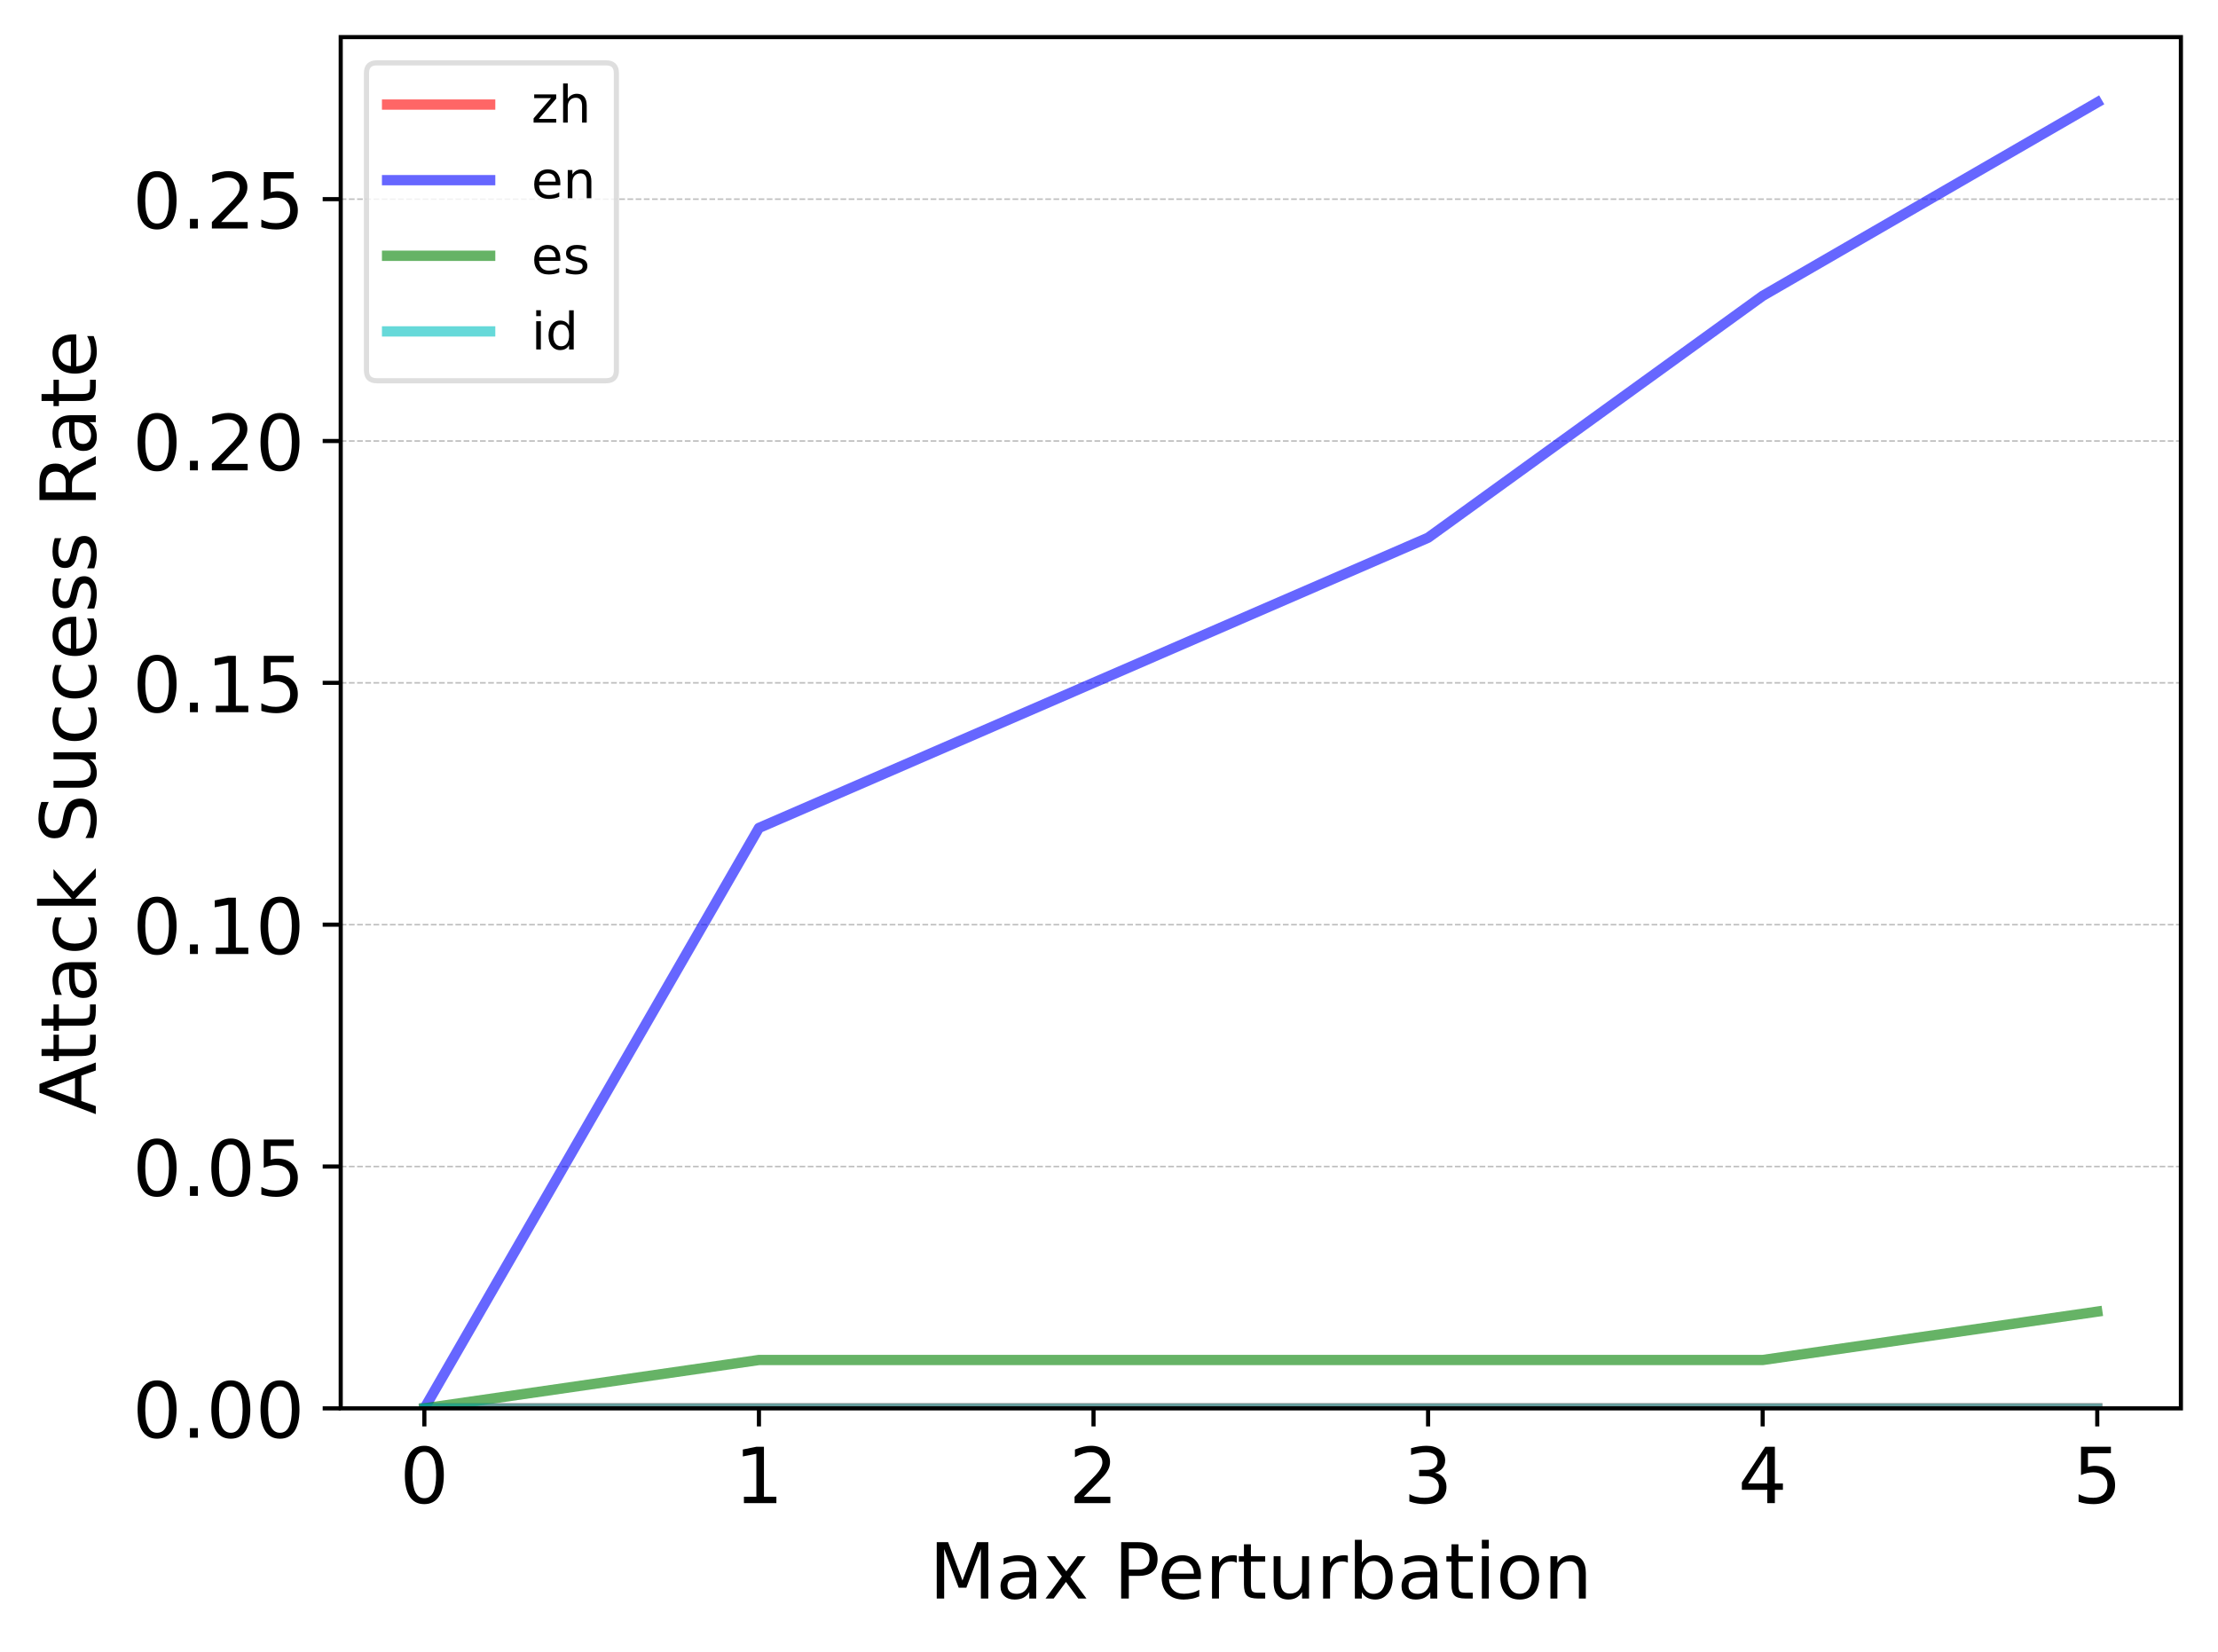 <svg xmlns="http://www.w3.org/2000/svg" xmlns:xlink="http://www.w3.org/1999/xlink" width="573.922" height="427.391" viewBox="0 0 430.442 320.543"><path d="M0 320.543h430.442V0H0z" fill="#fff"/><path d="M66.122 273.312h357.12V7.2H66.122z" fill="#fff"/><path stroke-width=".8" stroke-linejoin="round" fill="none" stroke="#000" d="M82.355 273.312v3.5"/><symbol id="a"><path transform="matrix(.001 0 0 .001 -.066 .013)" d="M318 664c-51 0-89-25-115-75s-38-125-38-225 12-175 38-225 64-75 115-75 89 25 115 75c25 50 38 125 38 225s-13 175-38 225c-26 50-64 75-115 75zm0 78c81 0 143-33 187-97 43-65 65-159 65-281 0-123-22-217-65-281-44-64-106-96-188-96S173 19 130 83 66 241 66 364c0 122 21 216 64 281 43 64 106 97 188 97z"/></symbol><use xlink:href="#a" transform="matrix(15 0 0 -15 78.571 291.898)"/><path stroke-width=".8" stroke-linejoin="round" fill="none" stroke="#000" d="M147.286 273.312v3.5"/><symbol id="b"><path transform="translate(-.11) scale(.001)" d="M124 83h161v556l-175-35v90l174 35h99V83h161V0H124v83z"/></symbol><use xlink:href="#b" transform="matrix(15 0 0 -15 144.162 291.703)"/><path stroke-width=".8" stroke-linejoin="round" fill="none" stroke="#000" d="M212.216 273.312v3.5"/><symbol id="c"><path transform="translate(-.073) scale(.001)" d="M192 83h344V0H73v83c37 38 88 90 153 156 64 65 105 107 122 126 32 35 54 65 66 90 12 24 19 49 19 73 0 38-14 70-41 94s-62 37-106 37c-31 0-64-6-98-16-34-11-71-27-110-49v100c40 16 77 28 111 36s66 12 95 12c75 0 135-19 180-57s68-88 68-151c0-30-6-59-17-85-11-27-31-59-61-95-8-10-34-37-78-82S271 164 192 83z"/></symbol><use xlink:href="#c" transform="matrix(15 0 0 -15 208.538 291.703)"/><path stroke-width=".8" stroke-linejoin="round" fill="none" stroke="#000" d="M277.147 273.312v3.5"/><symbol id="d"><path transform="matrix(.001 0 0 .001 -.076 .013)" d="M406 393c47-10 84-31 110-63s40-72 40-118c0-72-25-128-74-167-50-39-120-58-211-58-31 0-63 3-95 9-32 5-66 14-100 26v95c27-16 57-28 90-36 32-8 66-12 102-12 62 0 109 12 141 36s49 60 49 107c0 42-15 76-45 100s-72 37-126 37h-85v81h89c48 0 85 9 111 29 26 19 39 47 39 84s-14 66-40 86c-27 20-65 30-114 30-27 0-56-3-87-9s-65-15-102-27v88c37 10 72 18 105 23 32 5 63 8 93 8 74 0 133-17 177-51s66-80 66-138c0-40-12-74-35-102s-56-48-98-58z"/></symbol><use xlink:href="#d" transform="matrix(15 0 0 -15 273.514 291.898)"/><path stroke-width=".8" stroke-linejoin="round" fill="none" stroke="#000" d="M342.078 273.312v3.5"/><symbol id="e"><path transform="translate(-.049) scale(.001)" d="M378 643 129 254h249v389zm-26 86h124V254h104v-82H476V0h-98v172H49v95l303 462z"/></symbol><use xlink:href="#e" transform="matrix(15 0 0 -15 338.04 291.703)"/><path stroke-width=".8" stroke-linejoin="round" fill="none" stroke="#000" d="M407.01 273.312v3.5"/><symbol id="f"><path transform="matrix(.001 0 0 .001 -.077 .013)" d="M108 729h387v-83H198V467c14 5 29 9 43 11s29 4 43 4c81 0 145-23 193-67 48-45 72-105 72-181 0-79-25-140-74-183S357-13 269-13c-31 0-62 3-94 7-32 5-64 12-98 23v99c29-16 59-28 91-36 31-8 64-11 99-11 56 0 101 14 134 44 32 30 49 70 49 121 0 50-17 90-49 120-33 30-78 45-134 45-26 0-53-3-79-9s-53-15-80-27v366z"/></symbol><use xlink:href="#f" transform="matrix(15 0 0 -15 403.39 291.898)"/><symbol id="g"><path transform="translate(-.098) scale(.001)" d="M98 729h147l186-496 187 496h147V0h-96v640L481 140h-99L194 640V0H98v729z"/></symbol><symbol id="h"><path transform="matrix(.001 0 0 .001 -.06 .013)" d="M343 275c-73 0-123-9-151-25-28-17-42-45-42-85 0-32 10-58 31-76 21-19 50-28 86-28 50 0 90 17 120 53 30 35 45 82 45 141v20h-89zm179 37V0h-90v83c-21-34-47-58-77-73s-68-23-112-23c-56 0-101 15-134 46s-49 73-49 126c0 61 20 107 62 139 41 31 102 47 184 47h126v9c0 41-14 73-41 96-27 22-65 34-114 34-32 0-62-4-92-12s-58-19-85-33v83c32 12 64 22 95 28s61 10 91 10c79 0 138-21 177-62s59-103 59-186z"/></symbol><symbol id="i"><path transform="translate(-.029) scale(.001)" d="M549 547 351 281 559 0H453L294 215 135 0H29l212 286L47 547h106l145-195 145 195h106z"/></symbol><symbol id="k"><path transform="translate(-.098) scale(.001)" d="M197 648V374h124c46 0 81 11 106 35s38 58 38 102-13 77-38 101-60 36-106 36H197zm-99 81h223c81 0 143-19 185-56s63-91 63-162c0-72-21-127-63-163-42-37-104-55-185-55H197V0H98v729z"/></symbol><symbol id="l"><path transform="matrix(.001 0 0 .001 -.055 .013)" d="M562 296v-44H149c4-62 22-110 56-142 33-32 79-48 139-48 34 0 68 4 100 12s65 21 97 39V28c-32-14-65-25-99-31s-69-10-103-10c-88 0-157 25-208 75S55 181 55 268c0 89 24 160 72 213 48 52 114 79 196 79 74 0 132-24 175-71 42-48 64-112 64-193zm-90 26c-1 49-15 88-41 118-27 29-63 44-107 44-50 0-90-15-120-43s-48-68-52-119h320z"/></symbol><symbol id="m"><path transform="translate(-.091) scale(.001)" d="M411 463c-10 6-21 10-33 13-12 2-25 4-39 4-51 0-90-17-117-50-28-33-41-80-41-142V0H91v547h90v-85c18 33 43 58 73 74s67 24 111 24c6 0 13-1 21-1 7-1 15-2 25-4v-92z"/></symbol><symbol id="n"><path transform="translate(-.027) scale(.001)" d="M183 702V547h185v-70H183V180c0-45 6-74 18-86 12-13 37-19 75-19h92V0h-92c-70 0-118 13-144 39s-39 73-39 141v297H27v70h66v155h90z"/></symbol><symbol id="o"><path transform="matrix(.001 0 0 .001 -.085 .013)" d="M85 216v331h90V219c0-52 10-90 30-116s50-39 91-39c48 0 87 15 115 46s42 73 42 127v310h90V0h-90v84c-22-34-48-58-76-74-29-15-62-23-100-23-63 0-111 19-143 58-33 38-49 95-49 171zm226 344z"/></symbol><symbol id="p"><path transform="matrix(.001 0 0 .001 -.091 .013)" d="M487 273c0 66-14 117-41 155-28 38-65 57-112 57-48 0-85-19-112-57-28-38-41-89-41-155s13-118 41-156c27-38 64-56 112-56 47 0 84 18 112 56 27 38 41 90 41 156zM181 464c18 32 42 56 71 72s64 24 104 24c66 0 120-27 162-79 41-53 62-122 62-208s-21-156-62-208c-42-52-96-78-162-78-40 0-75 8-104 23s-53 39-71 72V0H91v760h90V464z"/></symbol><symbol id="q"><path transform="translate(-.094) scale(.001)" d="M94 547h90V0H94v547zm0 213h90V646H94v114z"/></symbol><symbol id="r"><path transform="matrix(.001 0 0 .001 -.055 .013)" d="M306 484c-48 0-86-19-114-57s-42-89-42-154c0-66 13-117 41-155s66-56 115-56c48 0 86 18 114 56s42 89 42 155c0 64-14 116-42 154s-66 57-114 57zm0 76c78 0 139-26 184-76 44-51 67-121 67-211s-23-160-67-210c-45-51-106-76-184-76-79 0-141 25-185 76-44 50-66 120-66 210s22 160 66 211c44 50 106 76 185 76z"/></symbol><symbol id="s"><path transform="translate(-.091) scale(.001)" d="M549 330V0h-90v327c0 52-11 90-31 116s-50 39-90 39c-49 0-87-16-115-47s-42-73-42-126V0H91v547h90v-85c21 32 46 57 76 73 29 16 63 25 101 25 62 0 110-20 142-59s49-96 49-171z"/></symbol><use xlink:href="#g" transform="matrix(15 0 0 -15 181.792 310.218)"/><use xlink:href="#h" transform="matrix(15 0 0 -15 194.167 310.413)"/><use xlink:href="#i" transform="matrix(15 0 0 -15 202.897 310.218)"/><use xlink:href="#j" transform="matrix(15 0 0 -15 211.343 310.218)"/><use xlink:href="#k" transform="matrix(15 0 0 -15 217.582 310.218)"/><use xlink:href="#l" transform="matrix(15 0 0 -15 225.451 310.413)"/><use xlink:href="#m" transform="matrix(15 0 0 -15 235.216 310.218)"/><use xlink:href="#n" transform="matrix(15 0 0 -15 240.421 310.218)"/><use xlink:href="#o" transform="matrix(15 0 0 -15 247.171 310.413)"/><use xlink:href="#m" transform="matrix(15 0 0 -15 256.771 310.218)"/><use xlink:href="#p" transform="matrix(15 0 0 -15 262.936 310.413)"/><use xlink:href="#h" transform="matrix(15 0 0 -15 271.996 310.413)"/><use xlink:href="#n" transform="matrix(15 0 0 -15 280.696 310.218)"/><use xlink:href="#q" transform="matrix(15 0 0 -15 287.581 310.218)"/><use xlink:href="#r" transform="matrix(15 0 0 -15 291.166 310.413)"/><use xlink:href="#s" transform="matrix(15 0 0 -15 300.886 310.218)"/><clipPath id="t"><path transform="matrix(1 0 0 -1 0 320.543)" d="M66.122 47.231h357.12v266.112H66.122z"/></clipPath><g clip-path="url(#t)"><path stroke-width=".3" stroke-dasharray="1.11,.48" stroke-linejoin="round" fill="none" stroke="#bebebe" d="M66.122 273.312h357.12"/></g><path stroke-width=".8" stroke-linejoin="round" fill="none" stroke="#000" d="M66.122 273.312h-3.5"/><symbol id="u"><path transform="translate(-.107) scale(.001)" d="M107 124h103V0H107v124z"/></symbol><use xlink:href="#a" transform="matrix(15 0 0 -15 26.706 279.202)"/><use xlink:href="#u" transform="matrix(15 0 0 -15 36.86 279.007)"/><use xlink:href="#a" transform="matrix(15 0 0 -15 41.016 279.202)"/><use xlink:href="#a" transform="matrix(15 0 0 -15 50.556 279.202)"/><clipPath id="v"><path transform="matrix(1 0 0 -1 0 320.543)" d="M66.122 47.231h357.12v266.112H66.122z"/></clipPath><g clip-path="url(#v)"><path stroke-width=".3" stroke-dasharray="1.11,.48" stroke-linejoin="round" fill="none" stroke="#bebebe" d="M66.122 226.379h357.12"/></g><path stroke-width=".8" stroke-linejoin="round" fill="none" stroke="#000" d="M66.122 226.379h-3.5"/><use xlink:href="#a" transform="matrix(15 0 0 -15 26.706 232.269)"/><use xlink:href="#u" transform="matrix(15 0 0 -15 36.86 232.074)"/><use xlink:href="#a" transform="matrix(15 0 0 -15 41.016 232.269)"/><use xlink:href="#f" transform="matrix(15 0 0 -15 50.72 232.269)"/><clipPath id="w"><path transform="matrix(1 0 0 -1 0 320.543)" d="M66.122 47.231h357.12v266.112H66.122z"/></clipPath><g clip-path="url(#w)"><path stroke-width=".3" stroke-dasharray="1.11,.48" stroke-linejoin="round" fill="none" stroke="#bebebe" d="M66.122 179.445h357.12"/></g><path stroke-width=".8" stroke-linejoin="round" fill="none" stroke="#000" d="M66.122 179.445h-3.5"/><use xlink:href="#a" transform="matrix(15 0 0 -15 26.706 185.336)"/><use xlink:href="#u" transform="matrix(15 0 0 -15 36.86 185.14)"/><use xlink:href="#b" transform="matrix(15 0 0 -15 41.676 185.14)"/><use xlink:href="#a" transform="matrix(15 0 0 -15 50.556 185.336)"/><clipPath id="x"><path transform="matrix(1 0 0 -1 0 320.543)" d="M66.122 47.231h357.12v266.112H66.122z"/></clipPath><g clip-path="url(#x)"><path stroke-width=".3" stroke-dasharray="1.11,.48" stroke-linejoin="round" fill="none" stroke="#bebebe" d="M66.122 132.512h357.12"/></g><path stroke-width=".8" stroke-linejoin="round" fill="none" stroke="#000" d="M66.122 132.512h-3.5"/><use xlink:href="#a" transform="matrix(15 0 0 -15 26.706 138.402)"/><use xlink:href="#u" transform="matrix(15 0 0 -15 36.86 138.207)"/><use xlink:href="#b" transform="matrix(15 0 0 -15 41.676 138.207)"/><use xlink:href="#f" transform="matrix(15 0 0 -15 50.72 138.402)"/><clipPath id="y"><path transform="matrix(1 0 0 -1 0 320.543)" d="M66.122 47.231h357.12v266.112H66.122z"/></clipPath><g clip-path="url(#y)"><path stroke-width=".3" stroke-dasharray="1.11,.48" stroke-linejoin="round" fill="none" stroke="#bebebe" d="M66.122 85.579h357.12"/></g><path stroke-width=".8" stroke-linejoin="round" fill="none" stroke="#000" d="M66.122 85.579h-3.5"/><use xlink:href="#a" transform="matrix(15 0 0 -15 26.706 91.469)"/><use xlink:href="#u" transform="matrix(15 0 0 -15 36.86 91.274)"/><use xlink:href="#c" transform="matrix(15 0 0 -15 41.12 91.274)"/><use xlink:href="#a" transform="matrix(15 0 0 -15 50.556 91.469)"/><clipPath id="z"><path transform="matrix(1 0 0 -1 0 320.543)" d="M66.122 47.231h357.12v266.112H66.122z"/></clipPath><g clip-path="url(#z)"><path stroke-width=".3" stroke-dasharray="1.11,.48" stroke-linejoin="round" fill="none" stroke="#bebebe" d="M66.122 38.645h357.12"/></g><path stroke-width=".8" stroke-linejoin="round" fill="none" stroke="#000" d="M66.122 38.645h-3.5"/><use xlink:href="#a" transform="matrix(15 0 0 -15 26.706 44.536)"/><use xlink:href="#u" transform="matrix(15 0 0 -15 36.86 44.34)"/><use xlink:href="#c" transform="matrix(15 0 0 -15 41.12 44.34)"/><use xlink:href="#f" transform="matrix(15 0 0 -15 50.72 44.536)"/><symbol id="A"><path transform="translate(-.008) scale(.001)" d="M342 632 208 269h268L342 632zm-56 97h112L676 0H573l-66 187H178L112 0H8l278 729z"/></symbol><symbol id="B"><path transform="matrix(.001 0 0 .001 -.055 .013)" d="M488 526v-84c-26 14-51 24-77 31s-51 11-77 11c-58 0-104-19-136-56s-48-89-48-155c0-67 16-119 48-156s78-55 136-55c26 0 51 3 77 10s51 18 77 32V21C462 9 436 0 410-5c-27-5-56-8-86-8-82 0-148 25-196 77-49 51-73 121-73 209 0 89 24 159 73 210s116 77 202 77c28 0 55-3 81-9s52-14 77-25z"/></symbol><symbol id="C"><path transform="translate(-.091) scale(.001)" d="M91 760h90V311l268 236h115L274 291 576 0H459L181 267V0H91v760z"/></symbol><symbol id="D"><path transform="matrix(.001 0 0 .001 -.066 .013)" d="M535 705v-96c-38 18-73 31-106 40-34 8-66 13-96 13-54 0-96-11-125-31-29-21-43-51-43-89 0-32 9-57 29-73 19-17 56-30 110-40l60-12c73-14 127-39 162-74 35-36 53-83 53-142 0-71-24-124-71-160-48-36-117-54-208-54-35 0-72 4-111 11S110 16 69 32v102c40-23 79-40 117-51 38-12 76-17 114-17 56 0 99 11 130 33 30 22 46 53 46 95 0 36-11 64-33 84s-58 35-108 45l-60 12c-74 14-127 37-160 69-33 31-49 74-49 130 0 64 22 115 68 152 45 37 108 56 188 56 34 0 68-3 104-9 35-6 71-16 109-28z"/></symbol><symbol id="E"><path transform="matrix(.001 0 0 .001 -.054 .013)" d="M443 531v-85c-26 12-52 22-79 29-28 6-56 10-85 10-45 0-79-7-101-21s-33-34-33-61c0-21 8-37 24-49s48-24 96-34l31-7c64-14 109-34 136-58 26-25 40-60 40-104 0-51-20-91-60-120-40-30-96-44-166-44-30 0-60 3-92 8S89 8 54 20v93c33-18 66-31 98-39 32-9 64-13 96-13 42 0 75 7 98 21 22 14 34 35 34 62 0 24-9 43-25 56s-52 26-108 38l-31 7c-56 12-97 30-121 54-25 24-37 57-37 100 0 51 18 91 54 119s88 42 156 42c33 0 64-3 94-8 29-5 56-12 81-21z"/></symbol><symbol id="F"><path transform="translate(-.098) scale(.001)" d="M444 342c21-8 42-23 62-46 20-24 40-56 60-97L666 0H560l-93 187c-24 48-48 81-70 97-23 16-54 24-93 24H197V0H98v729h223c83 0 145-18 186-52 41-35 62-88 62-158 0-46-11-85-32-115-22-30-53-51-93-62zM197 648V389h124c47 0 83 11 107 33s37 54 37 97c0 42-13 74-37 96s-60 33-107 33H197z"/></symbol><use xlink:href="#A" transform="matrix(0 -15 -15 0 18.59 216.214)"/><use xlink:href="#n" transform="matrix(0 -15 -15 0 18.59 205.92)"/><use xlink:href="#n" transform="matrix(0 -15 -15 0 18.59 200.04)"/><use xlink:href="#h" transform="matrix(0 -15 -15 0 18.786 193.664)"/><use xlink:href="#B" transform="matrix(0 -15 -15 0 18.786 184.544)"/><use xlink:href="#C" transform="matrix(0 -15 -15 0 18.59 175.754)"/><use xlink:href="#j" transform="matrix(0 -15 -15 0 18.59 168.434)"/><use xlink:href="#D" transform="matrix(0 -15 -15 0 18.786 162.674)"/><use xlink:href="#o" transform="matrix(0 -15 -15 0 18.786 152.864)"/><use xlink:href="#B" transform="matrix(0 -15 -15 0 18.786 143.804)"/><use xlink:href="#B" transform="matrix(0 -15 -15 0 18.786 135.554)"/><use xlink:href="#l" transform="matrix(0 -15 -15 0 18.786 127.304)"/><use xlink:href="#E" transform="matrix(0 -15 -15 0 18.786 118.094)"/><use xlink:href="#E" transform="matrix(0 -15 -15 0 18.786 110.28)"/><use xlink:href="#j" transform="matrix(0 -15 -15 0 18.59 103.274)"/><use xlink:href="#F" transform="matrix(0 -15 -15 0 18.59 97.034)"/><use xlink:href="#h" transform="matrix(0 -15 -15 0 18.786 87.507)"/><use xlink:href="#n" transform="matrix(0 -15 -15 0 18.59 78.807)"/><use xlink:href="#l" transform="matrix(0 -15 -15 0 18.786 72.507)"/><clipPath id="G"><path transform="matrix(1 0 0 -1 0 320.543)" d="M66.122 47.231h357.12v266.112H66.122z"/></clipPath><g clip-path="url(#G)"><path stroke-width="2" stroke-linecap="square" stroke-linejoin="round" fill="none" stroke="red" stroke-opacity=".6" d="M82.355 273.312H407.009"/></g><clipPath id="H"><path transform="matrix(1 0 0 -1 0 320.543)" d="M66.122 47.231h357.12v266.112H66.122z"/></clipPath><g clip-path="url(#H)"><path stroke-width="2" stroke-linecap="square" stroke-linejoin="round" fill="none" stroke="#00f" stroke-opacity=".6" d="m82.355 273.312 64.93-112.64 64.931-28.16 64.931-28.16 64.931-46.933 64.931-37.547"/></g><clipPath id="I"><path transform="matrix(1 0 0 -1 0 320.543)" d="M66.122 47.231h357.12v266.112H66.122z"/></clipPath><g clip-path="url(#I)"><path stroke-width="2" stroke-linecap="square" stroke-linejoin="round" fill="none" stroke="green" stroke-opacity=".6" d="m82.355 273.312 64.93-9.387h194.793l64.931-9.386"/></g><clipPath id="J"><path transform="matrix(1 0 0 -1 0 320.543)" d="M66.122 47.231h357.12v266.112H66.122z"/></clipPath><g clip-path="url(#J)"><path stroke-width="2" stroke-linecap="square" stroke-linejoin="round" fill="none" stroke="#00bfbf" stroke-opacity=".6" d="M82.355 273.312H407.009"/></g><path stroke-width=".8" stroke-linecap="square" stroke-miterlimit="10" fill="none" stroke="#000" d="M66.122 273.312V7.2M423.242 273.312V7.2M66.122 273.312h357.12M66.122 7.2h357.12"/><path d="M73.122 73.887h44.5c1.333 0 2-.666 2-2V14.2c0-1.333-.667-2-2-2h-44.5c-1.333 0-2 .667-2 2v57.687c0 1.334.667 2 2 2z" fill="#fff" fill-opacity=".8"/><path stroke-miterlimit="10" fill="none" stroke="#d5d6d5" stroke-opacity=".8" d="M73.122 73.887h44.5c1.333 0 2-.666 2-2V14.2c0-1.333-.667-2-2-2h-44.5c-1.333 0-2 .667-2 2v57.687c0 1.334.667 2 2 2z"/><path stroke-width="2" stroke-linecap="square" stroke-linejoin="round" fill="none" stroke="red" stroke-opacity=".6" d="M75.122 20.294h20"/><symbol id="K"><path transform="translate(-.043) scale(.001)" d="M55 547h427v-82L144 72h338V0H43v82l338 393H55v72z"/></symbol><symbol id="L"><path transform="translate(-.091) scale(.001)" d="M549 330V0h-90v327c0 52-11 90-31 116s-50 39-90 39c-49 0-87-16-115-47s-42-73-42-126V0H91v760h90V462c21 32 46 57 76 73 29 16 63 25 101 25 62 0 110-20 142-59s49-96 49-171z"/></symbol><use xlink:href="#K" transform="matrix(10 0 0 -10 103.552 23.794)"/><use xlink:href="#L" transform="matrix(10 0 0 -10 109.282 23.794)"/><path stroke-width="2" stroke-linecap="square" stroke-linejoin="round" fill="none" stroke="#00f" stroke-opacity=".6" d="M75.122 34.966h20"/><use xlink:href="#l" transform="matrix(10 0 0 -10 103.672 38.596)"/><use xlink:href="#s" transform="matrix(10 0 0 -10 110.182 38.466)"/><path stroke-width="2" stroke-linecap="square" stroke-linejoin="round" fill="none" stroke="green" stroke-opacity=".6" d="M75.122 49.637h20"/><use xlink:href="#l" transform="matrix(10 0 0 -10 103.672 53.267)"/><use xlink:href="#E" transform="matrix(10 0 0 -10 109.812 53.267)"/><path stroke-width="2" stroke-linecap="square" stroke-linejoin="round" fill="none" stroke="#00bfbf" stroke-opacity=".6" d="M75.122 64.31h20"/><symbol id="M"><path transform="matrix(.001 0 0 .001 -.055 .013)" d="M454 464v296h90V0h-90v82c-19-33-43-57-72-72s-63-23-103-23c-66 0-120 26-162 78S55 187 55 273s20 155 62 208c42 52 96 79 162 79 40 0 74-8 103-24s53-40 72-72zM148 273c0-66 13-118 40-156s64-56 112-56 85 18 113 56c27 38 41 90 41 156s-14 117-41 155c-28 38-65 57-113 57s-85-19-112-57-40-89-40-155z"/></symbol><use xlink:href="#q" transform="matrix(10 0 0 -10 104.062 67.81)"/><use xlink:href="#M" transform="matrix(10 0 0 -10 106.452 67.94)"/></svg>